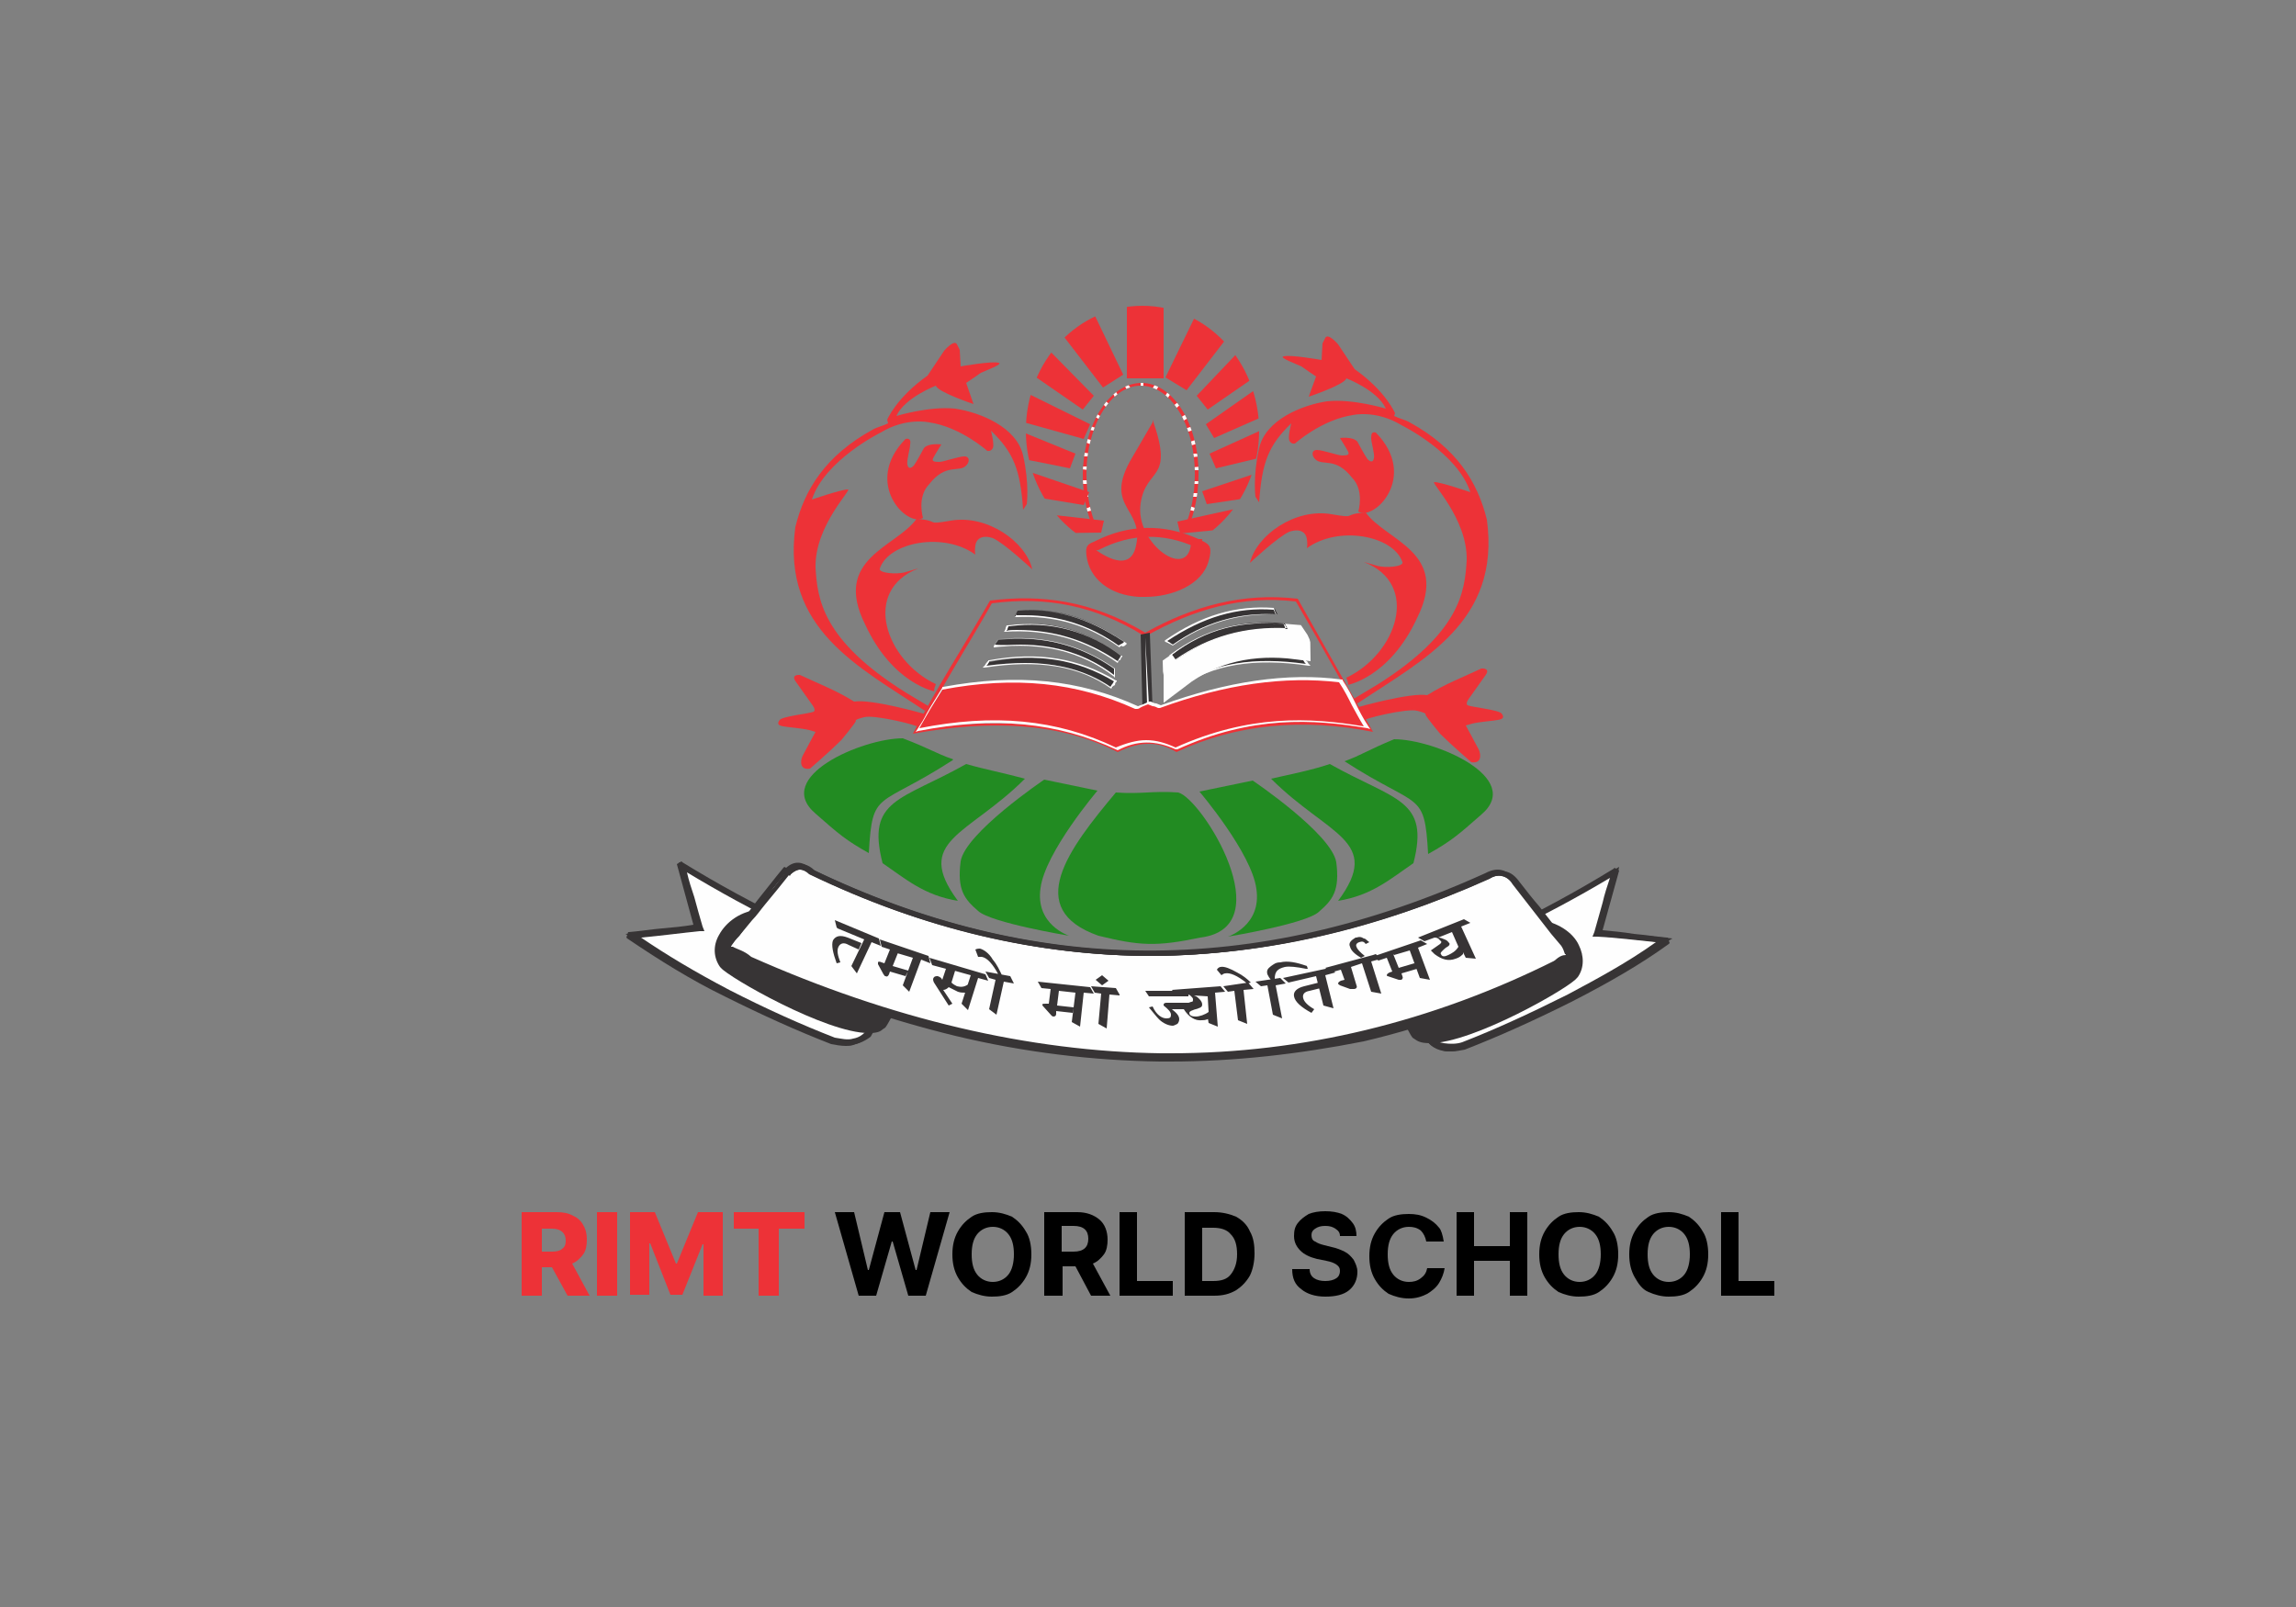 <?xml version="1.0" encoding="utf-8"?>
<!-- Generator: Adobe Illustrator 21.0.0, SVG Export Plug-In . SVG Version: 6.00 Build 0)  -->
<svg version="1.1" id="Layer_1" xmlns="http://www.w3.org/2000/svg" xmlns:xlink="http://www.w3.org/1999/xlink" x="0px" y="0px"
	 viewBox="0 0 250 175" style="enable-background:new 0 0 250 175;" xml:space="preserve">
<rect x="0" y="0" width="250" height="175" fill="#808080" stroke="none"/>
<style type="text/css">
	.st0{fill:#ED3237;}
	.st1{clip-path:url(#SVGID_2_);}
	.st2{fill:#FEFEFE;}
	.st3{fill:none;}
	.st4{clip-path:url(#SVGID_4_);}
	.st5{fill:#373435;}
	.st6{fill:#373435;stroke:#FEFEFE;stroke-width:3;}
	.st7{fill:#228B22;}
</style>
<g>
	<path class="st0" d="M124.7,65c-0.2,0-0.5,0-0.7,0c-3.2-0.2-5.4-2-5.7-4.5c-0.1-0.9,0-1.2,0.8-1.5l0.2-0.1
		c3.6-1.8,7.4-1.9,11.2-0.2h0.4l0,0.2c0.9,0.4,1.1,0.8,0.7,2.2C130.9,63.7,127.6,65,124.7,65z M119.2,60c0,0,0,0.2,0.1,0.4
		c0.3,2.4,2.6,3.4,4.8,3.6c2.7,0.2,6-0.9,6.6-3.2c0.2-0.8,0.2-0.8-0.5-1.2l0,0c-3.5-1.6-7-1.5-10.4,0.2l-0.2,0.1
		C119.3,59.9,119.2,60,119.2,60C119.2,60,119.2,60,119.2,60z"/>
</g>
<path class="st0" d="M125.5,46l-2.5,4.3c-2.7,5,1.6,5.1,0.7,9.1c-0.6,3-3.5,1.2-4.9,0.1c-0.3,1.2,0.5,2.7,1.7,3.6
	c4.6,2.7,11.4,0,10.8-3.5c0-0.1-0.1-0.3-0.2-0.4c-0.3-0.2-1.1-0.7-1.3-0.6c-0.1,0-0.1,0.2-0.1,0.3c-0.1,4.6-6.2,0.3-5.5-4.1
	c0.6-4,3.7-2.3,1.3-9.1L125.5,46z"/>
<path class="st0" d="M124.3,41.7c3.4,0,6.2,4.4,6.2,9.9c0,2.1-0.4,4.2-1.1,5.8H129c0.7-1.6,1.1-3.6,1.1-5.8c0-5.3-2.6-9.6-5.9-9.6
	c-3.2,0-5.9,4.3-5.9,9.6c0,2.2,0.4,4.2,1.1,5.8h-0.4c-0.7-1.6-1.1-3.6-1.1-5.8C118,46.2,120.8,41.7,124.3,41.7z"/>
<g>
	<g>
		<defs>
			<path id="SVGID_1_" d="M124.3,41.7c3.4,0,6.2,4.4,6.2,9.9c0,2.1-0.4,4.2-1.1,5.8H129c0.7-1.6,1.1-3.6,1.1-5.8
				c0-5.3-2.6-9.6-5.9-9.6c-3.2,0-5.9,4.3-5.9,9.6c0,2.2,0.4,4.2,1.1,5.8h-0.4c-0.7-1.6-1.1-3.6-1.1-5.8
				C118,46.2,120.8,41.7,124.3,41.7z"/>
		</defs>
		<clipPath id="SVGID_2_">
			<use xlink:href="#SVGID_1_"  style="overflow:visible;"/>
		</clipPath>
		<g class="st1">
			<g>
				<g>
					<polygon id="_x31_" class="st2" points="124.2,41.5 124.5,41.5 124.5,42.4 124.2,42.4 					"/>
					<g>
						<polygon class="st2" points="125.8,41.8 126.2,42 125.7,42.8 125.3,42.6 						"/>
						<polygon class="st2" points="127.2,42.6 127.5,42.8 127,43.6 126.7,43.4 						"/>
						<polygon class="st2" points="128.4,43.7 128.7,43.9 127.9,44.6 127.6,44.3 						"/>
						<polygon class="st2" points="129.3,45 129.6,45.4 128.7,45.9 128.5,45.5 						"/>
						<polygon class="st2" points="129.9,46.4 130,46.8 129.1,47.1 129,46.7 						"/>
						<polygon class="st2" points="130.2,47.9 130.4,48.3 129.4,48.6 129.3,48.2 						"/>
						<polygon class="st2" points="130.6,49.4 130.6,49.7 129.7,49.8 129.7,49.4 						"/>
						<polygon class="st2" points="130.8,50.8 130.8,51.2 129.8,51.2 129.8,50.9 						"/>
						<polygon class="st2" points="130.9,52.4 130.9,52.7 129.9,52.7 129.9,52.4 						"/>
						<polygon class="st2" points="130.6,53.7 130.6,54.1 129.7,54.1 129.7,53.7 						"/>
						<polygon class="st2" points="130.4,55.4 130.3,55.7 129.3,55.5 129.5,55.1 						"/>
						<polygon class="st2" points="130,56.8 129.8,57.2 129,56.9 129,56.5 						"/>
					</g>
					<g>
						<polygon class="st2" points="122.7,41.7 122.4,41.9 122.9,42.8 123.3,42.5 						"/>
						<polygon class="st2" points="121.4,42.5 121.1,42.7 121.6,43.6 121.9,43.3 						"/>
						<polygon class="st2" points="120.3,43.6 120,43.9 120.7,44.6 121,44.2 						"/>
						<polygon class="st2" points="119.3,45 119.1,45.3 119.9,45.8 120.1,45.5 						"/>
						<polygon class="st2" points="118.7,46.4 118.6,46.8 119.6,47 119.6,46.7 						"/>
						<polygon class="st2" points="118.4,47.8 118.3,48.2 119.2,48.6 119.4,48.1 						"/>
						<polygon class="st2" points="118,49.3 118,49.7 118.9,49.7 118.9,49.4 						"/>
						<polygon class="st2" points="117.9,50.8 117.8,51.1 118.7,51.2 118.8,50.8 						"/>
						<polygon class="st2" points="117.7,52.3 117.7,52.7 118.7,52.7 118.7,52.3 						"/>
						<polygon class="st2" points="118,53.7 118,54.1 119,54.1 119,53.7 						"/>
						<polygon class="st2" points="118.2,55.4 118.4,55.7 119.3,55.5 119.2,55 						"/>
						<polygon class="st2" points="118.7,56.8 118.7,57.2 119.7,56.9 119.6,56.5 						"/>
					</g>
				</g>
			</g>
		</g>
	</g>
</g>
<path class="st3" d="M124.3,41.7c3.4,0,6.2,4.4,6.2,9.9c0,2.1-0.4,4.2-1.1,5.8H129c0.7-1.6,1.1-3.6,1.1-5.8c0-5.3-2.6-9.6-5.9-9.6
	c-3.2,0-5.9,4.3-5.9,9.6c0,2.2,0.4,4.2,1.1,5.8h-0.4c-0.7-1.6-1.1-3.6-1.1-5.8C118,46.2,120.8,41.7,124.3,41.7z"/>
<g>
	<g>
		<defs>
			<path id="SVGID_3_" d="M124.4,33.3c7,0,12.7,6.1,12.7,13.6c0,7.5-5.7,13.6-12.7,13.6c-7,0-12.7-6.1-12.7-13.6
				C111.7,39.3,117.4,33.3,124.4,33.3z M124.4,39.5c4.7,0,8.6,4.6,8.6,10.3s-3.8,10.3-8.6,10.3c-4.7,0-8.6-4.6-8.6-10.3
				S119.6,39.5,124.4,39.5z"/>
		</defs>
		<clipPath id="SVGID_4_">
			<use xlink:href="#SVGID_3_"  style="overflow:visible;"/>
		</clipPath>
		<g class="st4">
			<g id="_198690384">
				<polygon class="st0" points="115.1,35.7 118.7,33.3 122.3,40.8 120.1,42.2 				"/>
				<polygon class="st0" points="122.7,32.3 126.7,32.3 126.7,41.2 122.7,41.2 				"/>
				<polygon class="st0" points="134.2,36 130.5,33.7 126.9,41.1 129.2,42.5 				"/>
				<polygon class="st0" points="111.1,39.9 113.3,37.2 119.1,43.1 117.9,44.6 				"/>
				<polygon class="st0" points="138.3,39.9 136,37.1 130.3,43.1 131.5,44.6 				"/>
				<polygon class="st0" points="110.1,45.6 111.4,42.6 118.7,46.2 118,47.8 				"/>
				<polygon class="st0" points="139.7,44.4 138,41.5 131.3,46.2 132.2,47.7 				"/>
				<polygon class="st0" points="108.5,49.4 109.5,46.3 117.1,49.4 116.5,51 				"/>
				<polygon class="st0" points="140.3,49.1 139.2,46 131.7,49.4 132.4,51 				"/>
				<polygon class="st0" points="110.1,53.7 111,51 118.6,53.6 118,55 				"/>
				<polygon class="st0" points="139.4,53.7 138.4,51 130.9,53.5 131.4,54.9 				"/>
				<polygon class="st0" points="111.8,58.1 112.3,55.8 120.2,56.7 119.9,58 				"/>
				<polygon class="st0" points="136.7,57.3 135.9,55.1 128.2,56.8 128.5,58.1 				"/>
			</g>
		</g>
	</g>
</g>
<path class="st3" d="M124.4,33.3c7,0,12.7,6.1,12.7,13.6c0,7.5-5.7,13.6-12.7,13.6c-7,0-12.7-6.1-12.7-13.6
	C111.7,39.3,117.4,33.3,124.4,33.3z M124.4,39.5c4.7,0,8.6,4.6,8.6,10.3s-3.8,10.3-8.6,10.3c-4.7,0-8.6-4.6-8.6-10.3
	S119.6,39.5,124.4,39.5z"/>
<path class="st0" d="M96.6,45.7c0,0,1-2.4,4.4-4.8l1.8-2.7c0,0,1.1-1.3,1.4-0.7c0.3,0.6,0.3,0.6,0.3,0.6l0.1,1.8
	c0,0,3.4-0.6,4.1-0.4c0.7,0.1-1.5,0.9-1.9,1.1c-0.4,0.3-1.6,1.1-1.6,1.1L106,44c0,0-3.9-1.3-4.1-2c0,0-3.4,1.3-4.3,3.3
	c0,0,3.6-1.1,6.4-0.8c2.7,0.4,6.7,2,7.4,5.1c0.7,3.1,0.4,5.3,0.4,5.3l-0.4,0.6c-0.3-4.3-1-6.2-3.5-8.6c0,0,0.4,1.5,0.2,1.9
	c-0.2,0.4-0.6,0.3-0.6,0.3s-2.9-2.6-6.3-3.1c0,0-2.5-0.6-5.3,1.1c0,0-6.1,3-7.5,7.3c0,0,3.2-1.1,3.9-1.1c0.6-0.1-3.6,3.9-3.5,8.5
	c0.2,3.4,0.7,7.9,9.8,13.6c0.7,0.4,1.8,1.1,2.5,1.5l0,0c-0.2,0.2-0.2,0.4-0.4,0.5c-7.2-4.8-15.6-8.9-14.1-20c1-4.1,3.3-7.8,8.4-10.6
	c0.5-0.3,1.1-0.4,1.7-0.7L96.6,45.7z"/>
<path class="st0" d="M98.6,47.8c-4.7,4.8,0.2,9.7,1.9,8.6c0,0-0.7-2.3,0.7-3.7c1.8-2.3,3.2-1.2,4-2c0.4-0.4,0.4-1-0.2-1
	s-2.3,0.6-2.7,0.6c-0.4,0-0.9,0-0.7-0.4c0.2-0.4,0.9-1.5,0.9-1.5s-1.4-0.2-1.9,0.4c0,0-0.8,1.5-1.1,1.9c-0.3,0.3-0.6,0.4-0.7-0.1
	c-0.1-0.5,0.3-1.7,0.3-2.2C99.2,47.9,99,47.7,98.6,47.8L98.6,47.8L98.6,47.8z"/>
<path class="st0" d="M101.8,75.3c0,0-4.6-0.8-7.6-7.3c-3.6-7.2,3.4-8.4,5.6-11.5c2.7,0.2,0.8,0.7,3.7,0.2c4-0.7,8.2,2.3,8.9,5.3
	c0,0-3.1-2.9-4.3-3.4c-1.2-0.4-1.8,0.1-1.9,0.8c-0.1,0.6,0,1,0,1c-3.4-2.5-9.4-1.4-10.4,1.5c-0.2,0.5,1.8,0.7,2.8,0.4
	s1.4-0.4,1.4-0.4c-6.2,2.4-3.6,10,1.9,12.6c-0.1,0.3-0.2,0.5-0.2,0.8V75.3L101.8,75.3z"/>
<path class="st0" d="M100.5,77.7c0,0-5.6-1.6-7.5-1.3c-1.9-1.2-4-2-5.9-2.9c0,0-1.1-0.1-0.4,0.8l1.7,2.4c0,0,0.5,0.6,0.2,0.8
	c-0.4,0.2-3.4,0.5-3.7,0.9c-0.3,0.4-0.2,0.6,0.4,0.7c0.5,0.1,2,0.2,2.8,0.4l0.7,0.2c0,0-1.1,2-1.4,2.6c-0.3,0.6-0.3,1.6,0.8,1.4
	c0,0,2.2-1.9,3.4-3.1c0,0,1.5-1.8,1.6-2.1c0,0-0.3-0.1,0.9-0.4c1.1-0.3,6,0.9,5.9,1.1c-0.2,0.3,0.3,0.1,0.4,0.1
	c0.2-0.4,0.3-1,0.4-1.4L100.5,77.7L100.5,77.7z"/>
<path class="st0" d="M151.9,45c0,0-1-2.4-4.4-4.8l-1.8-2.7c0,0-1.1-1.3-1.4-0.7c-0.3,0.6-0.3,0.6-0.3,0.6l-0.1,1.8
	c0,0-3.4-0.6-4.1-0.4c-0.7,0.1,1.5,0.9,1.9,1.1c0.4,0.3,1.6,1.1,1.6,1.1l-0.8,2.2c0,0,3.9-1.3,4.1-2c0,0,3.4,1.3,4.3,3.3
	c0,0-3.6-1.1-6.4-0.8c-2.7,0.4-6.7,2-7.4,5.1c-0.7,3.1-0.4,5.3-0.4,5.3l0.4,0.6c0.3-4.3,1-6.2,3.5-8.6c0,0-0.4,1.5-0.2,1.9
	c0.2,0.4,0.6,0.3,0.6,0.3s2.9-2.6,6.3-3.1c0,0,2.5-0.6,5.3,1.1c0,0,6.1,3,7.5,7.3c0,0-3.2-1.1-3.9-1.1c-0.6-0.1,3.6,3.9,3.5,8.5
	c-0.2,3.4-0.7,7.9-9.8,13.6c-0.7,0.4-1.8,1.1-2.5,1.5l0,0c0.2,0.2,0.2,0.4,0.4,0.5c7.2-4.8,15.6-8.9,14.1-20
	c-1-4.1-3.3-7.8-8.4-10.6c-0.5-0.3-1.1-0.4-1.7-0.7L151.9,45z"/>
<path class="st0" d="M149.8,47.1c4.7,4.8-0.2,9.7-1.9,8.6c0,0,0.7-2.3-0.7-3.7c-1.8-2.3-3.2-1.2-4-2c-0.4-0.4-0.4-1,0.2-1
	s2.3,0.6,2.7,0.6c0.4,0,0.9,0,0.7-0.4s-0.9-1.5-0.9-1.5s1.4-0.2,1.9,0.4c0,0,0.8,1.5,1.1,1.9c0.3,0.3,0.6,0.4,0.7-0.1
	c0.1-0.5-0.3-1.7-0.3-2.2C149.3,47.2,149.4,47,149.8,47.1L149.8,47.1L149.8,47.1z"/>
<path class="st0" d="M146.7,74.6c0,0,4.6-0.8,7.6-7.3c3.6-7.2-3.4-8.4-5.6-11.5c-2.7,0.2-0.8,0.7-3.7,0.2c-4-0.7-8.2,2.3-8.9,5.3
	c0,0,3.1-2.9,4.3-3.4c1.2-0.4,1.8,0.1,1.9,0.8c0.1,0.6,0,1,0,1c3.4-2.5,9.4-1.4,10.4,1.5c0.2,0.5-1.8,0.7-2.8,0.4s-1.4-0.4-1.4-0.4
	c6.2,2.4,3.6,10-1.9,12.6c0.1,0.3,0.2,0.5,0.2,0.8V74.6z"/>
<path class="st0" d="M147.9,77c0,0,5.6-1.6,7.5-1.3c1.9-1.2,4-2,5.9-2.9c0,0,1.1-0.1,0.4,0.8l-1.7,2.4c0,0-0.5,0.6-0.2,0.8
	c0.4,0.2,3.4,0.5,3.7,0.9c0.3,0.4,0.2,0.6-0.4,0.7c-0.5,0.1-2,0.2-2.8,0.4l-0.7,0.2c0,0,1.1,2,1.4,2.6c0.3,0.6,0.3,1.6-0.8,1.4
	c0,0-2.2-1.9-3.4-3.1c0,0-1.5-1.8-1.6-2.1c0,0,0.3-0.1-0.9-0.4c-1.1-0.3-6,0.9-5.9,1.1c0.2,0.3-0.3,0.1-0.4,0.1
	c-0.2-0.4-0.3-1-0.4-1.4L147.9,77L147.9,77z"/>
<path class="st0" d="M107.8,65.4c5.6-0.7,11.1,0,16.9,3.5c5.2-2.9,10.6-4.4,16.6-3.7c2.7,4.8,5.5,9.7,8.2,14.5
	c-7.6-1.5-14.8-0.9-21.4,2.2c-1.8-1.1-3.8-1.3-6.4,0c-6.5-3.3-14-3.5-22.3-2C101.8,75.2,105.1,70.1,107.8,65.4L107.8,65.4
	L107.8,65.4z M128.1,81.5c6.6-3,13.7-3.5,20.8-2.3c-2.6-4.5-5.1-9.1-7.8-13.7c-5.9-0.7-11.2,0.9-16.2,3.7l-0.2,0.1l-0.2-0.1
	c-5.2-3.2-10.5-4.3-16.5-3.5c-2.6,4.6-5.5,9.1-7.9,13.8c7.3-1.2,14.9-1.2,21.7,2C123.9,80.4,125.9,80.2,128.1,81.5z"/>
<g>
	<polygon class="st2" points="124.4,69.2 124.6,77 125.2,76.9 125,69.1 	"/>
	<path class="st5" d="M124.4,77.3l-0.2-8.2l1-0.2l0.3,8.3L124.4,77.3z M124.7,69.4l0.2,7.4l0.2,0L124.7,69.4L124.7,69.4z"/>
</g>
<g>
	<path class="st0" d="M102.7,75c8.2-1.5,14.8-0.8,21.2,2.1c0.2-0.1,1-0.4,1.2-0.5c0.4,0.2,0.7,0.3,1.1,0.4
		c6.6-2.4,13.3-3.6,19.7-2.8c1.1,1.9,1.7,3.2,2.8,5.1c-7-1.1-13.3-1.1-20.8,2.3c-2.1-1.1-4.2-1.1-6.4,0c-7-3.3-14-3.6-21.7-2
		C100.9,77.9,101.6,76.7,102.7,75z"/>
	<path class="st2" d="M121.7,81.7L121.7,81.7c-6.6-3.1-13.5-3.7-21.7-2.1l-0.3,0.1l0.2-0.3c0.4-0.6,0.7-1.1,1-1.7
		c0.5-0.9,1.1-1.8,1.7-2.8l0-0.1l0.1,0c8.1-1.5,14.8-0.8,21.2,2.1c0.1,0,0.2-0.1,0.3-0.1c0.3-0.1,0.7-0.3,0.9-0.4l0.1,0l0.1,0
		c0.2,0.1,0.4,0.2,0.6,0.2c0.2,0.1,0.3,0.1,0.5,0.2c7.2-2.6,13.8-3.6,19.7-2.8l0.1,0l0,0.1c0.6,0.9,1,1.7,1.4,2.5
		c0.4,0.8,0.8,1.6,1.4,2.5l0.2,0.3l-0.3-0.1c-5.9-1-12.6-1.4-20.7,2.3l-0.1,0l-0.1,0C125.8,80.6,123.8,80.6,121.7,81.7L121.7,81.7z
		 M124.8,80.6c1.1,0,2.1,0.3,3.2,0.8c8-3.6,14.6-3.3,20.5-2.3c-0.5-0.8-0.9-1.6-1.3-2.3c-0.4-0.8-0.8-1.6-1.4-2.5
		c-5.9-0.7-12.4,0.2-19.5,2.8l-0.1,0l-0.1,0c-0.2-0.1-0.4-0.2-0.6-0.2c-0.2-0.1-0.3-0.1-0.5-0.2c-0.2,0.1-0.6,0.2-0.9,0.4
		c-0.1,0.1-0.3,0.1-0.3,0.1l-0.1,0l-0.1,0c-6.4-2.9-13.1-3.6-21-2.1c-0.6,1-1.2,1.9-1.7,2.8c-0.3,0.5-0.5,0.9-0.8,1.4
		c8.1-1.6,14.9-1,21.4,2.1C122.7,80.9,123.8,80.6,124.8,80.6z"/>
</g>
<g>
	<path class="st5" d="M107.7,72.1c-0.2,0.2-0.3,0.4-0.4,0.5c5.2-0.8,10-0.4,13.8,2.3c0.2-0.3,0.3-0.4,0.4-0.7
		C118,72.1,113.7,70.9,107.7,72.1L107.7,72.1z"/>
	<path class="st2" d="M121,75L121,75c-3.5-2.5-7.9-3.2-13.8-2.3l-0.2,0l0.2-0.2c0.1-0.1,0.1-0.2,0.2-0.3c0.1-0.1,0.1-0.2,0.2-0.2
		v-0.1l0.1,0c5.4-1,9.8-0.2,13.8,2.2l0.1,0l0,0.1c-0.1,0.1-0.2,0.2-0.2,0.4C121.2,74.7,121.1,74.8,121,75L121,75z M111.6,72.2
		c3.7,0,6.8,0.9,9.3,2.6c0.1-0.1,0.1-0.2,0.2-0.3c0.1-0.1,0.1-0.2,0.2-0.3c-4-2.4-8.3-3.1-13.6-2.2v0.1l0,0
		c-0.1,0.1-0.1,0.2-0.2,0.3c0,0-0.1,0.1-0.1,0.1C108.9,72.3,110.3,72.2,111.6,72.2z"/>
</g>
<g>
	<path class="st5" d="M108.7,69.7c-0.2,0.3-0.4,0.5-0.4,0.8c4.8-0.6,9.2,0.3,13,3.2c0-0.3,0.1-0.5,0.1-0.8
		C118,70.5,114,69.1,108.7,69.7z"/>
	<path class="st2" d="M121.4,73.8l-0.1-0.1c-3.6-2.8-8-3.8-13-3.2l-0.1,0l0-0.1c0.1-0.3,0.3-0.5,0.5-0.8l0,0h0
		c4.8-0.5,9,0.6,12.7,3.2l0,0v0c0,0.1,0,0.3,0,0.4c0,0.1,0,0.3,0,0.4L121.4,73.8L121.4,73.8z M111.1,70.2c3.9,0,7.3,1.1,10.2,3.3
		c0-0.1,0-0.2,0-0.3c0-0.1,0-0.2,0-0.4c-3.7-2.6-7.8-3.6-12.6-3.2c-0.1,0.2-0.3,0.4-0.4,0.6C109.3,70.3,110.2,70.2,111.1,70.2z"/>
</g>
<g>
	<path class="st5" d="M109.7,68.1c-0.1,0.2-0.2,0.4-0.3,0.6c4.8-0.3,8.8,1,12.2,3.4c0.2-0.3,0.3-0.4,0.4-0.7
		C118.8,68.9,114.8,67.4,109.7,68.1L109.7,68.1L109.7,68.1z"/>
	<path class="st2" d="M121.7,72.2L121.7,72.2c-3.7-2.6-7.7-3.7-12.3-3.4h-0.1l0.1-0.1c0-0.1,0.1-0.2,0.1-0.3c0-0.1,0.1-0.2,0.1-0.3
		l0,0h0.1c4.5-0.6,8.6,0.5,12.4,3.3l0.1,0l0,0.1c-0.1,0.1-0.2,0.2-0.2,0.4C121.9,71.8,121.8,71.9,121.7,72.2L121.7,72.2z
		 M110.7,68.6c4.1,0,7.6,1.1,11,3.4c0.1-0.1,0.1-0.2,0.2-0.3s0.1-0.2,0.2-0.3c-3.7-2.7-7.7-3.8-12.2-3.2h-0.1c0,0.1-0.1,0.2-0.1,0.3
		c0,0.1-0.1,0.1-0.1,0.2C109.9,68.6,110.3,68.6,110.7,68.6z"/>
</g>
<g>
	<path class="st5" d="M110.8,66.5c-0.1,0.2-0.2,0.4-0.3,0.6c4.6-0.3,8.2,1.1,11.4,3.3c0.3-0.2,0.4-0.3,0.7-0.4
		C119.2,67.6,115.5,66.1,110.8,66.5z"/>
	<path class="st2" d="M121.9,70.5L121.9,70.5c-3.5-2.5-7.2-3.5-11.3-3.3h-0.1l0.1-0.1c0-0.1,0.1-0.2,0.1-0.3c0-0.1,0.1-0.2,0.1-0.3
		l0,0h0c4.2-0.3,7.9,0.8,11.8,3.5l0.1,0.1l-0.1,0.1c-0.1,0.1-0.2,0.2-0.4,0.2C122.2,70.3,122,70.3,121.9,70.5L121.9,70.5z M111.6,67
		c3.7,0,7.1,1.1,10.2,3.3c0.1-0.1,0.2-0.1,0.3-0.2c0.1,0,0.2-0.1,0.3-0.2c-3.9-2.6-7.5-3.7-11.6-3.4c0,0.1-0.1,0.2-0.1,0.3
		c0,0.1-0.1,0.1-0.1,0.2C111,67,111.3,67,111.6,67z"/>
</g>
<g>
	<path class="st5" d="M141.9,71.9c0.2,0.2,0.3,0.4,0.4,0.5c-5.2-0.8-10-0.4-13.8,2.3c-0.2-0.3-0.3-0.4-0.4-0.7
		C131.6,71.9,135.9,70.7,141.9,71.9L141.9,71.9z"/>
	<path class="st2" d="M128.6,74.8L128.6,74.8c-0.1-0.2-0.2-0.3-0.3-0.4c-0.1-0.1-0.1-0.2-0.2-0.4l0-0.1l0.1,0
		c4-2.5,8.4-3.2,13.8-2.2l0.1,0v0.1c0.1,0.1,0.1,0.2,0.2,0.2c0.1,0.1,0.1,0.2,0.2,0.3l0.2,0.2l-0.2,0
		C136.5,71.6,132,72.4,128.6,74.8L128.6,74.8z M128.3,74c0.1,0.1,0.1,0.2,0.2,0.3c0.1,0.1,0.1,0.2,0.2,0.3c3.4-2.4,7.8-3.1,13.5-2.3
		c0,0-0.1-0.1-0.1-0.1c-0.1-0.1-0.1-0.2-0.2-0.3l0,0v-0.1C136.5,70.9,132.2,71.6,128.3,74z"/>
</g>
<path class="st6" d="M140.8,69.5c0.2,0.3,0.4,0.5,0.4,0.8c-4.8-0.6-9.2,0.3-13,3.2c0-0.3-0.1-0.5-0.1-0.8
	C131.4,70.3,135.5,69,140.8,69.5z"/>
<g>
	<path class="st5" d="M139.9,67.9c0.1,0.2,0.2,0.4,0.3,0.6c-4.8-0.3-8.8,1-12.2,3.4c-0.2-0.3-0.3-0.4-0.4-0.6
		C130.8,68.8,134.8,67.3,139.9,67.9L139.9,67.9z"/>
	<path class="st2" d="M127.9,72L127.9,72c-0.1-0.1-0.1-0.2-0.2-0.2c-0.1-0.2-0.2-0.3-0.3-0.4l-0.1-0.1l0.1,0
		c3.8-2.8,7.8-3.9,12.3-3.3l0.1-0.1l0,0.1c0,0.1,0.1,0.2,0.1,0.3s0.1,0.2,0.1,0.3l0.1,0.1h-0.1C135.5,68.4,131.5,69.4,127.9,72
		L127.9,72z M127.6,71.3c0.1,0.1,0.2,0.2,0.3,0.4c0,0,0.1,0.1,0.1,0.1c3.6-2.5,7.6-3.6,12.1-3.4c0-0.1-0.1-0.1-0.1-0.2
		c0-0.1-0.1-0.1-0.1-0.2l0,0h0C135.3,67.5,131.3,68.5,127.6,71.3z"/>
</g>
<g>
	<path class="st5" d="M138.8,66.3c0.1,0.2,0.2,0.4,0.3,0.6c-4.6-0.3-8.2,1.1-11.4,3.3c-0.3-0.2-0.4-0.3-0.7-0.4
		C130.4,67.4,134.1,65.9,138.8,66.3z"/>
	<path class="st2" d="M127.7,70.3L127.7,70.3c-0.2-0.1-0.3-0.2-0.4-0.2c-0.1-0.1-0.2-0.1-0.4-0.2l-0.1-0.1l0.1-0.1
		c3.9-2.7,7.7-3.8,11.8-3.5h0l0,0c0,0.1,0.1,0.2,0.1,0.3c0,0.1,0.1,0.2,0.1,0.3l0.1,0.1h-0.1C134.9,66.8,131.2,67.8,127.7,70.3
		L127.7,70.3z M127.1,69.8c0.1,0.1,0.2,0.1,0.3,0.2c0.1,0.1,0.2,0.1,0.3,0.2c3.4-2.4,7.1-3.5,11.2-3.3c0-0.1-0.1-0.1-0.1-0.2
		c0-0.1-0.1-0.2-0.1-0.3C134.7,66.1,131,67.2,127.1,69.8z"/>
</g>
<path class="st7" d="M103.7,82.8c-8.2,5.3-8.7,3.1-9.1,10.1c-2.5-1.4-3.3-2.1-5.8-4.3c-4.7-4,5.1-8.2,9.5-8.2
	c2.9,1.1,3.5,1.6,5.5,2.3L103.7,82.8L103.7,82.8z"/>
<path class="st7" d="M105.2,83.2c-7.1,4-10.9,3.8-9.1,10.8c2.5,1.7,4.5,3.5,8.2,4.1c-4.9-6.6,1.1-7.1,7.3-13.3
	C109.4,84.2,107.3,83.8,105.2,83.2L105.2,83.2L105.2,83.2z"/>
<path class="st7" d="M113.7,84.9c0,0-8.6,5.8-9.1,8.9c-0.4,3.1,0.4,4.1,1.9,5.4c1.4,1.3,9.9,2.7,9.9,2.7s-3.7-1.2-3.1-5.2
	c0.5-3.9,6.2-10.6,6.2-10.6L113.7,84.9z"/>
<path class="st7" d="M121.5,86.3c2.8,0.2,4-0.2,6.8,0c2.6,0.7,11.3,14.7,2.4,15.8c-4.8,1-6.6,0.9-11.1-0.2
	C111.4,99,116.3,92.5,121.5,86.3z"/>
<path class="st7" d="M146.4,82.9c8.2,5.3,8.7,3.1,9.1,10.1c2.5-1.4,3.3-2.1,5.8-4.3c4.7-4-5.1-8.2-9.5-8.2
	C148.9,81.7,148.3,82.2,146.4,82.9L146.4,82.9L146.4,82.9z"/>
<path class="st7" d="M144.8,83.2c7.1,4,10.9,3.8,9.1,10.8c-2.5,1.7-4.5,3.5-8.2,4.1c4.9-6.6-1.1-7.1-7.3-13.3
	C140.6,84.3,142.7,83.9,144.8,83.2L144.8,83.2L144.8,83.2z"/>
<path class="st7" d="M136.4,85c0,0,8.6,5.8,9.1,8.9c0.4,3.1-0.4,4.1-1.9,5.4c-1.4,1.3-9.9,2.7-9.9,2.7s3.7-1.2,3.1-5.2
	c-0.5-3.9-6.2-10.6-6.2-10.6L136.4,85z"/>
<g>
	<path class="st2" d="M175.9,94.9c-0.6,2.3-1.3,4.6-2,6.8c2.5,0.3,5,0.5,7.5,0.8c-6.6,4.6-14.1,8.2-22.1,11.5
		c-1.7,0.4-2.9,0.2-3.7-0.8c-1.3-2.3-2.3-4.5-3.2-6.8C160.2,103.3,168.1,99.7,175.9,94.9z"/>
	<path class="st5" d="M157.8,114.5c-1,0-1.9-0.4-2.4-1.1l0,0c-1.2-2-2.2-4.2-3.2-6.9l-0.1-0.2l0.2-0.1c9.1-3.6,16.6-7.3,23.5-11.5
		l0.5-0.3l-0.1,0.5c-0.4,1.3-0.7,2.7-1.1,3.9c-0.3,0.9-0.5,1.8-0.8,2.6l7.8,0.8l-0.5,0.3c-5.8,4.1-12.6,7.6-22.1,11.6l0,0
		C158.8,114.4,158.3,114.5,157.8,114.5z M155.7,113.1c0.7,0.9,1.9,1.1,3.5,0.7c9.2-3.8,15.9-7.3,21.6-11.2l-7.1-0.8l0.1-0.3
		c0.3-1,0.6-1.9,0.8-2.9c0.3-1.1,0.7-2.3,1-3.4c-6.8,4.1-14,7.7-22.9,11.2C153.7,109.1,154.6,111.2,155.7,113.1z"/>
</g>
<path class="st5" d="M175.8,94.7l0.3,0.2c-0.6,2.2-1.2,4.4-1.9,6.7c2.4,0.3,4.9,0.5,7.3,0.8l0.1,0.3c-3.3,2.3-6.8,4.4-10.6,6.3
	c-3.7,1.9-7.5,3.6-11.5,5.2l0,0c-0.9,0.2-1.7,0.3-2.3,0.1s-1.1-0.4-1.6-1l0,0c-0.6-1.1-1.2-2.3-1.8-3.4c-0.5-1.1-1-2.3-1.5-3.4
	l-0.1-0.2l0.2-0.1c3.9-1.6,7.8-3.3,11.7-5.1C168,99.2,171.9,97.1,175.8,94.7z M175.6,95.2c-3.8,2.3-7.6,4.4-11.5,6.2
	c-3.9,1.9-7.7,3.5-11.6,5.1c0.4,1.1,0.9,2.1,1.4,3.2c0.5,1.1,1.1,2.2,1.8,3.4c0.4,0.4,0.8,0.7,1.4,0.8c0.6,0.1,1.3,0.1,2.1-0.1
	c4-1.6,7.8-3.4,11.5-5.2c3.5-1.9,7-3.8,10.1-6c-2.3-0.3-4.7-0.5-7-0.7h-0.2l0.1-0.2c0.6-2.1,1.2-4.4,1.9-6.5L175.6,95.2z"/>
<path class="st5" d="M158,114.5c-0.3,0-0.6,0-0.9-0.1c-0.7-0.2-1.3-0.5-1.7-1l0,0c-0.6-1.1-1.2-2.3-1.8-3.4c-0.2-0.5-0.4-1-0.6-1.4
	c-0.3-0.7-0.6-1.3-0.9-1.9l-0.2-0.4l0.4-0.2c4.4-1.8,8.2-3.5,11.7-5.1c3.9-1.9,7.8-4,11.7-6.4l0.1-0.1l0.5,0.3l-1.8,6.5
	c1.1,0.1,2.2,0.2,3.4,0.4c1.2,0.1,2.4,0.3,3.6,0.4l0.1,0l0.2,0.6l-0.1,0.1c-2.9,2.1-6.3,4.1-10.6,6.3c-4.2,2.1-8,3.8-11.6,5.2l0,0
	C159,114.4,158.5,114.5,158,114.5z M155.9,112.9c0.3,0.4,0.7,0.6,1.3,0.7c0.7,0.1,1.4,0.1,2-0.1c3.6-1.4,7.3-3.1,11.5-5.2
	c2.8-1.5,6.4-3.4,9.6-5.7c-2-0.2-4.3-0.5-6.4-0.6h-0.5l0.2-0.5c0.3-1.1,0.6-2.1,0.9-3.2c0.2-0.9,0.5-1.8,0.8-2.7
	c-3.5,2.1-7.1,4-11.1,6c-4.1,2-7.9,3.6-11.4,5c0.4,1,0.8,2,1.3,3C154.6,110.6,155.2,111.7,155.9,112.9z M175.7,95l0.1,0.1l0-0.1l0,0
	C175.7,95,175.7,95,175.7,95z"/>
<g>
	<path class="st2" d="M166.4,101.6c3.6-0.1,5.2,2.7,4.3,4c-0.9,1.1-13.8,7.8-15.7,6.4c-1.3-2.3-1.7-3.3-2.6-5.6
		c4.4-1.8,10.2-9.8,13.2-5.9L166.4,101.6z"/>
	<path class="st5" d="M155.7,113.6c-0.7,0-1.2-0.1-1.6-0.4l-0.3-0.2l-0.2-0.3c-1.3-2.3-1.8-3.4-2.6-5.6l-0.6-1.6l1.4-0.5
		c1.3-0.5,3-1.8,4.5-3.1c2.7-2.2,5.2-4.2,7.7-3.9c1.1,0.1,2,0.7,2.7,1.6l0.4,0.5c2.5,0.2,4.2,1.5,4.8,2.8c0.6,1.2,0.6,2.5-0.1,3.5
		l-0.1,0.1C171,107.5,160.4,113.6,155.7,113.6z M154.3,107.1c0.5,1.3,0.9,2.2,1.7,3.6c2.5-0.1,11.8-4.7,13.5-6
		c0-0.1-0.1-0.3-0.2-0.5c-0.2-0.3-1-1.1-2.8-1l-0.8,0l-1.3-1.7c-0.3-0.4-0.5-0.4-0.7-0.5c-1.2-0.2-3.6,1.7-5.5,3.2
		C156.9,105.3,155.6,106.4,154.3,107.1z"/>
</g>
<g>
	<path class="st2" d="M74.1,94.2c0.6,2.3,1.3,4.6,2,6.8c-2.5,0.3-5,0.5-7.5,0.8c6.6,4.6,14.1,8.2,22.1,11.5c1.7,0.4,2.9,0.2,3.7-0.8
		c1.3-2.3,2.3-4.5,3.2-6.8C89.8,102.7,81.9,99,74.1,94.2z"/>
	<path class="st5" d="M92.2,113.8c-0.5,0-1-0.1-1.5-0.2l0,0c-9.5-3.9-16.3-7.5-22.1-11.6l-0.5-0.3l7.8-0.8c-0.2-0.9-0.5-1.8-0.8-2.6
		c-0.4-1.3-0.8-2.6-1.1-3.9l-0.1-0.5l0.5,0.3c6.8,4.2,14.3,7.9,23.5,11.5l0.2,0.1l-0.1,0.2c-1,2.7-2,4.8-3.2,6.9l0,0
		C94,113.5,93.2,113.8,92.2,113.8z M90.8,113.2c1.6,0.4,2.7,0.2,3.5-0.7c1.1-2,2.1-4,3.1-6.6c-8.9-3.6-16.2-7.1-22.9-11.2
		c0.3,1.1,0.6,2.3,1,3.4c0.3,1,0.6,1.9,0.8,2.9l0.1,0.3l-7.1,0.8C74.9,105.9,81.6,109.4,90.8,113.2z"/>
</g>
<g>
	<path class="st5" d="M74.4,94.6c0.6,2.1,1.2,4.4,1.9,6.5l0.1,0.2h-0.2c-2.3,0.3-4.7,0.5-7,0.7c3.2,2.2,6.6,4.2,10.1,6
		c3.7,1.9,7.5,3.6,11.5,5.2c0.8,0.2,1.5,0.3,2.1,0.1c0.6-0.1,1.1-0.4,1.4-0.8c0.6-1.1,1.2-2.2,1.8-3.4c0.5-1.1,1-2.1,1.4-3.2
		c-3.9-1.6-7.7-3.2-11.6-5.1c-3.8-1.9-7.6-3.9-11.5-6.2L74.4,94.6z M73.9,94.2l0.3-0.2c3.9,2.4,7.8,4.5,11.7,6.4
		c3.9,1.9,7.8,3.5,11.7,5.1l0.2,0.1l-0.1,0.2c-0.4,1.1-1,2.3-1.5,3.4c-0.5,1.1-1.1,2.3-1.8,3.4l0,0c-0.4,0.5-1,0.8-1.6,1
		c-0.6,0.2-1.4,0.1-2.3-0.1l0,0c-4-1.6-7.8-3.4-11.5-5.2c-3.7-1.9-7.3-4-10.6-6.3l0.1-0.3c2.4-0.3,4.9-0.5,7.3-0.8
		C75.2,98.7,74.6,96.5,73.9,94.2z"/>
	<path class="st5" d="M92.1,113.9c-0.5,0-1.1-0.1-1.6-0.2l0,0c-3.6-1.4-7.4-3.1-11.6-5.2c-3.7-1.8-7.2-4-10.6-6.3l-0.1-0.1l0.2-0.6
		l0.1,0c1.2-0.1,2.4-0.3,3.6-0.4c1.1-0.1,2.3-0.2,3.4-0.4l-1.8-6.6l0.5-0.3l0.1,0.1c3.9,2.4,7.8,4.5,11.7,6.4
		c3.5,1.7,7.3,3.4,11.7,5.1h0l0.4,0.2l-0.2,0.4c-0.4,1-0.9,2.2-1.5,3.4c-0.5,1-1.1,2.2-1.8,3.4l0,0c-0.4,0.5-1,0.8-1.7,1
		C92.6,113.9,92.4,113.9,92.1,113.9z M90.9,113c0.7,0.1,1.4,0.3,2,0.1h0c0.6-0.1,1-0.4,1.3-0.7c0.2-0.3,0.3-0.6,0.5-0.9
		c0.5-0.8,0.9-1.6,1.3-2.5c0.5-1,0.9-2,1.3-3c-3.4-1.4-7.4-3.1-11.4-5c-4-1.9-7.6-3.9-11.1-6c0.2,0.9,0.5,1.8,0.8,2.7
		c0.3,1.1,0.6,2.2,0.9,3.2l0.2,0.5h-0.5c-2,0.2-4.2,0.5-6.4,0.7c2.8,1.9,5.8,3.7,9.6,5.7C83.5,109.9,87.3,111.6,90.9,113z
		 M74.2,94.3l0.1,0.3l0.2-0.1C74.4,94.4,74.3,94.4,74.2,94.3L74.2,94.3z"/>
</g>
<g>
	<path class="st2" d="M83.9,100.5c-3.6-0.1-5.2,2.7-4.3,4c0.9,1.1,13.8,7.8,15.7,6.4c1.3-2.3,1.7-3.3,2.6-5.6
		c-4.4-1.8-10.2-9.8-13.2-5.9L83.9,100.5z"/>
	<path class="st5" d="M94.6,112.5c-4.7,0-15.3-6.1-16.1-7.1l-0.1-0.1c-0.7-1-0.8-2.3-0.1-3.5c0.7-1.3,2.3-2.7,4.8-2.8l0.4-0.5
		c0.7-1,1.7-1.5,2.7-1.6c2.5-0.3,5,1.7,7.7,3.9c1.6,1.3,3.2,2.6,4.5,3.1l1.4,0.5l-0.6,1.6c-0.8,2.1-1.2,3.2-2.6,5.6l-0.2,0.3
		l-0.3,0.2C95.8,112.4,95.3,112.5,94.6,112.5z M80.9,103.6c1.5,1.2,11,5.9,13.5,6c0.8-1.4,1.2-2.3,1.7-3.6c-1.3-0.8-2.7-1.8-4-2.9
		c-1.9-1.5-4.2-3.4-5.5-3.2c-0.2,0-0.4,0.1-0.7,0.5l-1.3,1.6l-0.8,0c-1.8-0.1-2.6,0.8-2.8,1C80.9,103.3,80.9,103.5,80.9,103.6z"/>
</g>
<path class="st2" d="M85.7,94.9c0.9-0.8,1.7-0.8,2.6,0c25.1,12.2,49.6,11.4,73.6,0.5c1.2-0.7,2.2-0.4,3,0.7c1.8,2.2,3.5,4.4,5.2,6.7
	c0.3,0.4,0.6,1.3,0.4,1.6c-0.2,0.3-0.7-0.2-1.3,0.6c-28.1,14.1-57.6,13-88-0.5c-1.1-1.1-2.3-0.8-2.3-1c-0.1-0.4,0.4-1,1.1-1.8
	c1.9-2.3,3.6-4.6,5.5-6.9L85.7,94.9z"/>
<path class="st5" d="M127.4,115.3c-0.4,0-0.8,0-1.3,0c-14.4-0.2-29.5-3.8-45-10.7l0,0l0,0c-0.7-0.7-1.5-0.8-1.9-0.8
	c-0.2,0-0.5-0.1-0.5-0.3c-0.1-0.4,0.2-0.9,1.1-2c0.9-1.1,1.8-2.3,2.7-3.5c0.9-1.1,1.8-2.3,2.8-3.5l0.1-0.1l0.2,0.1
	c0.9-0.8,1.8-0.7,2.7,0.1c24.2,11.7,48.2,11.9,73.4,0.5c1.3-0.7,2.4-0.5,3.3,0.8c0.9,1.1,1.8,2.2,2.6,3.3c0.8,1.1,1.7,2.2,2.6,3.3
	l0,0c0.2,0.3,0.7,1.4,0.4,1.8c-0.1,0.2-0.3,0.2-0.5,0.2c-0.2,0-0.5,0-0.8,0.4l0,0l0,0C156,111.9,141.9,115.3,127.4,115.3z
	 M81.4,104.3c31.2,13.9,60.7,14.1,87.7,0.5c0.5-0.5,0.9-0.6,1.2-0.6c0.1,0,0.1,0,0.2,0c0.1-0.1-0.1-0.8-0.4-1.3
	c-0.9-1.1-1.8-2.2-2.6-3.3c-0.8-1.1-1.7-2.2-2.6-3.3l0,0c-0.7-1.1-1.6-1.3-2.7-0.6l0,0c-12.3,5.5-24.6,8.3-36.5,8.4
	c-0.1,0-0.1,0-0.2,0c-12.4,0-24.9-3-37.1-8.9l0,0l0,0c-0.8-0.7-1.5-0.7-2.3,0l-0.1,0.1L85.6,95c-0.9,1.1-1.8,2.2-2.6,3.3
	c-0.9,1.1-1.8,2.3-2.8,3.5c-0.6,0.7-1,1.2-1,1.5c0,0,0.1,0,0.1,0C79.7,103.4,80.6,103.5,81.4,104.3z"/>
<g>
	<path class="st5" d="M85.7,94.8L85.7,94.8c0.4-0.4,0.9-0.6,1.4-0.6c0.4,0,0.9,0.2,1.4,0.6c12.5,6,24.8,8.9,37.1,8.9
		c12.2,0,24.4-2.9,36.4-8.3c0.6-0.4,1.2-0.4,1.8-0.4c0.5,0.1,1.1,0.5,1.5,1.1l0,0c1.4,1.8,2.7,3.5,4.2,5.3c0.4,0.4,0.7,0.9,1.1,1.3
		l0,0c0.2,0.3,0.4,0.7,0.4,1.1c0.1,0.3,0.1,0.6,0,0.7c-0.1,0.2-0.3,0.2-0.4,0.2c-0.3,0-0.5,0-0.9,0.4l-0.1,0.1
		c-14.1,7-28.5,10.3-43.2,10.1s-29.6-3.8-44.9-10.6l0,0c-0.7-0.7-1.5-0.8-1.9-0.8l0,0c-0.3,0-0.4-0.1-0.4-0.3c0-0.3,0.1-0.5,0.3-0.9
		c0.2-0.3,0.4-0.6,0.9-1.1c0.9-1.1,1.9-2.3,2.7-3.5c0.9-1.1,1.9-2.3,2.7-3.5L85.7,94.8L85.7,94.8z M85.9,94.9
		c-0.9,1.1-1.9,2.3-2.7,3.5c-0.9,1.1-1.9,2.3-2.7,3.5l0,0c-0.4,0.4-0.6,0.7-0.8,1c-0.2,0.3-0.3,0.4-0.2,0.6c0,0.1,0.1-0.1,0.2,0l0,0
		l0,0l0,0c0.4,0.1,1.2,0.2,2,0.9c15.2,6.7,30.1,10.4,44.7,10.6s29-3.1,43-10.1c0.4-0.5,0.8-0.5,1.1-0.5c0.1,0,0.2,0,0.2,0
		c0.1-0.1,0-0.3-0.1-0.4c-0.1-0.4-0.3-0.7-0.4-1c-0.4-0.4-0.7-0.9-1.1-1.3c-1.4-1.8-2.7-3.5-4.2-5.3l0,0c-0.4-0.5-0.8-0.9-1.3-1
		c-0.4-0.1-1,0-1.5,0.3l0,0c-12.1,5.5-24.2,8.3-36.6,8.4c-12.3,0-24.8-2.8-37.3-8.9l0,0c-0.4-0.4-0.8-0.5-1.1-0.5
		C86.8,94.5,86.4,94.7,85.9,94.9L85.9,94.9z"/>
	<path class="st5" d="M127.4,115.6c-0.4,0-0.7,0-1.1,0c-7.3-0.1-14.8-1-22.3-2.8c-7.4-1.8-15-4.4-22.7-7.8l0,0l0,0
		c-0.7-0.7-1.4-0.7-1.7-0.7c-0.5,0-0.7-0.2-0.7-0.5c0-0.3,0.1-0.6,0.3-1l0,0c0.2-0.4,0.5-0.7,0.9-1.1c0.4-0.6,0.9-1.2,1.4-1.7
		c0.5-0.6,0.9-1.1,1.4-1.7c0.4-0.6,0.9-1.2,1.4-1.7c0.4-0.5,0.7-0.9,1.1-1.4h-0.2l0.4-0.4c0.5-0.5,1-0.7,1.6-0.7
		c0.5,0,1,0.2,1.5,0.7c12.2,5.9,24.6,8.8,37,8.8c11.9,0,24.1-2.8,36.3-8.3c0.8-0.4,1.5-0.5,1.9-0.4c0.6,0.1,1.1,0.5,1.6,1.2
		c0.7,0.9,1.4,1.8,2.1,2.6c0.7,0.9,1.4,1.8,2.1,2.7l1.1,1.4c0.2,0.3,0.4,0.8,0.5,1.1c0.1,0.3,0.1,0.7,0,0.9
		c-0.1,0.3-0.4,0.3-0.6,0.3c-0.2,0-0.4,0-0.7,0.4l0,0l-0.1,0.1l0,0c-7,3.5-14.2,6.1-21.4,7.8C141.4,114.8,134.4,115.6,127.4,115.6z
		 M84.6,105.9c14.4,6.1,28.1,9.1,41.7,9.3c1.2,0,2.5,0,3.7,0c-1.2,0-2.4,0-3.6,0C113,115,99,111.9,84.6,105.9z M81.8,104.2
		c15.3,6.8,30.3,10.3,44.6,10.5c0.4,0,0.7,0,1.1,0c14.3,0,28.4-3.4,41.8-10.1c0.5-0.5,0.9-0.6,1.2-0.6c0,0,0-0.1-0.1-0.1l0,0
		c-0.1-0.3-0.2-0.6-0.4-0.9l-1.1-1.3c-0.7-0.9-1.4-1.8-2.1-2.7c-0.7-0.9-1.4-1.8-2.1-2.7l0,0c-0.3-0.5-0.7-0.8-1.2-0.9
		c-0.4-0.1-0.9,0-1.4,0.2c-12.1,5.5-24.4,8.4-36.6,8.5c-12.6,0-25.1-3-37.4-8.9l0,0l0,0c-0.3-0.3-0.7-0.5-1-0.5
		c-0.2,0-0.6,0.1-1,0.5L86,95.4l-0.1-0.1c-0.4,0.5-0.8,1-1.2,1.5c-0.5,0.6-0.9,1.1-1.4,1.7s-0.9,1.2-1.4,1.7
		c-0.5,0.6-0.9,1.1-1.4,1.7l0,0c-0.4,0.4-0.6,0.7-0.8,0.9c-0.1,0.1-0.1,0.2-0.1,0.3c0,0,0,0,0.1,0c0,0,0.1,0,0.1,0
		C80.3,103.4,81,103.5,81.8,104.2z M170.6,104.5c-0.1,0-0.1,0-0.2,0C170.5,104.5,170.5,104.5,170.6,104.5L170.6,104.5z M79.6,103.7
		C79.6,103.7,79.6,103.7,79.6,103.7C79.6,103.7,79.6,103.7,79.6,103.7L79.6,103.7C79.6,103.7,79.6,103.7,79.6,103.7z"/>
</g>
<path class="st5" d="M93.5,103.4l-1.1-0.5c-0.5-0.3-0.9-0.2-1.1,0.2s-0.1,0.9,0.2,1.7l-0.4,0.1c-0.4-1.1-0.6-2-0.4-2.5
	c0.3-0.5,0.8-0.6,1.6-0.3l1.5,0.6L93.5,103.4L93.5,103.4L93.5,103.4z M91.1,101l-0.2-0.8l4.8,2l0.2,0.8l-1-0.4l-1.6,3.4l-0.6-0.8
	l1.4-2.9l-2.9-1.2L91.1,101z M97.8,103.7l-0.6,1.5l1.7,0.5l-0.3,0.6l-1.7-0.5l-0.1,0.3c-0.1,0.2-0.2,0.3-0.4,0.2
	c-0.1,0-0.1-0.1-0.2-0.2l-0.6-1.1c0-0.1,0-0.1,0-0.2c0-0.1,0.2-0.1,0.4,0l0.3,0.1l0.6-1.5l-0.9-0.3l-0.2-0.8l5.3,1.8l0.2,0.8l-1-0.4
	l-1.3,3.5l-0.7-0.7l1.1-3l-1.7-0.5V103.7L97.8,103.7z M104,105.7l-0.4,1.3c0.2,0.2,0.4,0.3,0.6,0.4c0.4,0.1,0.8,0.1,1.2-0.2
	l-0.3,0.9c-0.3,0-0.5,0-0.8-0.1c-0.4-0.2-0.8-0.4-1-0.5c-0.2,0.2-0.4,0.3-0.6,0.3l1,1.5l-0.4,0.2l-1.6-2.5c-0.1-0.2-0.1-0.3-0.1-0.4
	c0.1-0.3,0.3-0.3,0.5-0.3c0.3,0.1,0.4,0.2,0.5,0.4l0.4-1.2l-1.5-0.4l-0.3-0.8l6.1,1.8l0.3,0.7l-1.1-0.3l-1.1,3.5l-0.7-0.7l1-3.1
	l-1.8-0.5L104,105.7L104,105.7z M110.4,107.1l-1.1-0.2l-0.8,3.6l-0.8-0.6l0.7-3.2l-0.7-0.2l-0.4-0.7l2.7,0.5L110.4,107.1
	L110.4,107.1L110.4,107.1z M109.1,106.2l-0.4-0.1c-0.6-1.1-1.2-1.8-1.8-1.9c-0.1,0-0.3,0-0.4,0l-0.3-0.8c0.2-0.1,0.4-0.1,0.5-0.1
	c0.4,0.1,1,0.5,1.4,1.2C108.6,105.1,108.8,105.6,109.1,106.2L109.1,106.2L109.1,106.2z M115.3,107.9l-0.2,1.6l1.8,0.2l-0.1,0.6
	l-1.8-0.2v0.3c0,0.2-0.1,0.3-0.3,0.3c-0.1,0-0.2-0.1-0.2-0.1l-0.9-1c-0.1-0.1-0.1-0.1-0.1-0.2c0-0.1,0.1-0.1,0.4-0.1h0.3l0.2-1.6
	l-1-0.1l-0.4-0.7l5.7,0.6l0.4,0.7l-1.1-0.1l-0.4,3.7l-0.9-0.5l0.4-3.2l-1.8-0.2L115.3,107.9z M121.9,108.4l-1.1-0.1l-0.3,3.7
	l-0.9-0.5l0.3-3.3l-0.7-0.1l-0.4-0.7l2.7,0.2l0.4,0.7L121.9,108.4z M120.7,106.8l-0.7,0.5l-0.7-0.6l0.7-0.5L120.7,106.8L120.7,106.8
	z M129.4,108.5h-4.3l-0.4-0.6h4.7V108.5z M129.4,109.9h-1.8c0.5,0.4,0.8,0.7,0.8,1.1c0,0.2-0.1,0.4-0.2,0.5
	c-0.2,0.1-0.4,0.2-0.5,0.2c-0.5,0-1.1-0.3-1.5-0.7c-0.3-0.3-0.6-0.7-1.1-1.3l0.4-0.1c0.4,0.9,1,1.3,1.5,1.3c0.4,0,0.5-0.1,0.5-0.4
	s-0.3-0.6-0.8-1v-0.1c0-0.1,0.1-0.2,0.3-0.2h2.4L129.4,109.9L129.4,109.9z M131.9,110.8c-0.4,0.2-0.6,0.3-1,0.3
	c-0.8,0.1-1.5-0.4-2-1.2l-0.3-0.4l1.1-0.4c0.2,0,0.2-0.1,0.2-0.3c0-0.1-0.1-0.2-0.2-0.3c-0.1-0.1-0.2-0.2-0.4-0.2l-1.2,0.1l-0.5-0.6
	l5.3-0.4l0.5,0.6l-1.1,0.1l0.3,3.7l-1-0.4l-0.1-0.6L131.9,110.8L131.9,110.8z M130,108.4c0.3,0.1,0.4,0.2,0.6,0.4s0.3,0.4,0.3,0.6
	c0,0.2-0.1,0.3-0.4,0.4c-0.2,0.1-0.4,0.1-0.6,0.2c-0.3,0.1-0.4,0.2-0.4,0.3c0,0.3,0.3,0.4,0.7,0.4c0.4,0,1-0.2,1.4-0.5l-0.1-1.7
	L130,108.4L130,108.4L130,108.4z M136.5,107.7l-1.1,0.1l0.4,3.7l-1-0.4l-0.4-3.2l-0.7,0.1l-0.5-0.6l2.7-0.4L136.5,107.7z M136.2,107
	l-0.4,0.1c-1.1-0.9-1.9-1.2-2.4-1.1c-0.1,0-0.3,0.1-0.4,0.2l-0.5-0.6c0.1-0.2,0.3-0.3,0.4-0.3c0.4-0.1,1.1,0.2,1.8,0.6
	C135.3,106.2,135.8,106.6,136.2,107L136.2,107L136.2,107z M140,107.1l-1.1,0.2l0.7,3.6l-1-0.4l-0.6-3.2l-0.7,0.1l-0.6-0.5l2.7-0.4
	L140,107.1L140,107.1L140,107.1z M142.2,105.5c-1-0.2-1.8-0.3-2.3-0.2c-0.8,0.2-1.1,0.5-1.1,1.3l-0.4,0.1c-0.2-0.2-0.3-0.4-0.4-0.6
	c-0.1-0.4,0-0.6,0.4-0.9c0.3-0.2,0.5-0.4,1-0.4c0.8-0.2,1.8,0,2.9,0.4l0.1,0.3L142.2,105.5z M143.8,107.6l-1.2,0.3
	c-0.6,0.1-0.8,0.4-0.7,0.8c0.1,0.4,0.5,0.8,1.2,1.2l-0.3,0.4c-1.1-0.6-1.8-1.2-1.9-1.8c-0.1-0.5,0.3-0.9,1.1-1.1l1.6-0.4
	L143.8,107.6L143.8,107.6z M140.3,107l-0.6-0.5l5.1-1.1l0.6,0.5l-1.1,0.3l0.9,3.6l-1.1-0.3l-0.8-3.2L140.3,107L140.3,107z
	 M149.8,103.9l0.6,0.5l-1.1,0.3l1.1,3.5l-1.1-0.2l-1-3.1l-1.2,0.4l0.6,2c0.1,0.2,0,0.4-0.3,0.4c-0.1,0-0.3,0-0.4,0l-1.1-0.4
	c-0.1-0.1-0.2-0.1-0.2-0.2s0.1-0.2,0.3-0.3l0.4-0.1l-0.4-1.1l-1.1,0.3l-0.6-0.5l5.2-1.4L149.8,103.9L149.8,103.9z M149.1,102.6
	l-0.4,0.2c-0.2-0.3-0.4-0.3-0.7-0.2c-0.3,0.1-0.4,0.3-0.3,0.5c0.1,0.3,0.4,0.6,0.9,1l-0.4,0.2c-0.7-0.4-1.1-0.8-1.2-1.2
	c-0.2-0.4,0.1-0.7,0.6-1h0.1c0.3-0.1,0.5-0.1,0.8,0.1C148.7,102.2,148.8,102.4,149.1,102.6L149.1,102.6z M151.7,103.9l0.6,1.5
	l1.7-0.5l0.3,0.6l-1.7,0.5l0.1,0.3c0.1,0.2,0,0.3-0.1,0.4c-0.1,0-0.2,0-0.3,0l-1.2-0.4c-0.1,0-0.1-0.1-0.1-0.1
	c0-0.1,0.1-0.2,0.3-0.3l0.3-0.1l-0.6-1.5l-0.9,0.3l-0.7-0.4l5.3-1.8l0.7,0.4l-1,0.4l1.3,3.5l-1.1-0.2l-1.1-3l-1.7,0.5L151.7,103.9
	L151.7,103.9z M159.3,103.9c-0.3,0.3-0.5,0.4-0.8,0.5c-0.8,0.3-1.5,0.1-2.3-0.5l-0.4-0.4l1-0.7c0.1-0.1,0.2-0.2,0.1-0.3
	c-0.1-0.1-0.2-0.2-0.3-0.3c-0.2-0.1-0.3-0.1-0.4-0.1l-1.1,0.4l-0.7-0.4l5-2l0.7,0.4l-1,0.4l1.6,3.5l-1.1-0.1l-0.3-0.6L159.3,103.9z
	 M156.6,102.1c0.3,0,0.4,0.1,0.7,0.2c0.3,0.1,0.4,0.3,0.5,0.4s0,0.3-0.2,0.4c-0.2,0.1-0.4,0.3-0.5,0.4c-0.2,0.2-0.3,0.3-0.2,0.4
	c0.1,0.3,0.4,0.3,0.8,0.1c0.4-0.2,0.8-0.4,1.1-0.9l-0.7-1.6L156.6,102.1L156.6,102.1L156.6,102.1z"/>
<g>
	<path class="st0" d="M56.8,141.1V132h3.8c0.7,0,1.3,0.1,1.8,0.4c0.5,0.2,0.9,0.6,1.1,1c0.3,0.5,0.4,1,0.4,1.6
		c0,0.6-0.1,1.2-0.4,1.6c-0.3,0.4-0.7,0.8-1.2,1l1.9,3.5h-2.4l-1.7-3.1H59v3.1H56.8z M59,136.3h1.1c0.5,0,0.9-0.1,1.1-0.3
		c0.3-0.2,0.4-0.5,0.4-0.9c0-0.8-0.5-1.3-1.5-1.3H59V136.3z"/>
	<path class="st0" d="M67.2,132v9.1h-2.2V132H67.2z"/>
	<path class="st0" d="M68.6,132h2.7l2.3,5.6h0.1l2.3-5.6h2.7v9.1h-2.1v-5.6h-0.1l-2.2,5.5H73l-2.2-5.6h-0.1v5.6h-2.1V132z"/>
	<path class="st0" d="M79.9,133.8V132h7.7v1.8h-2.8v7.3h-2.2v-7.3H79.9z"/>
	<path d="M93.5,141.1l-2.6-9.1H93l1.5,6.3h0.1l1.7-6.3H98l1.7,6.3h0.1l1.5-6.3h2.1l-2.6,9.1h-1.9l-1.7-5.9h-0.1l-1.7,5.9H93.5z"/>
	<path d="M112.3,136.6c0,1-0.2,1.8-0.6,2.5s-0.9,1.2-1.5,1.6c-0.6,0.4-1.4,0.5-2.2,0.5c-0.8,0-1.5-0.2-2.2-0.5
		c-0.6-0.4-1.1-0.9-1.5-1.6c-0.4-0.7-0.6-1.5-0.6-2.5c0-1,0.2-1.8,0.6-2.5c0.4-0.7,0.9-1.2,1.5-1.6c0.6-0.4,1.4-0.5,2.2-0.5
		c0.8,0,1.5,0.2,2.2,0.5c0.6,0.4,1.1,0.9,1.5,1.6C112.1,134.7,112.3,135.6,112.3,136.6z M110.4,136.6c0-1-0.2-1.7-0.6-2.2
		c-0.4-0.5-1-0.8-1.7-0.8c-0.7,0-1.3,0.3-1.7,0.8c-0.4,0.5-0.6,1.2-0.6,2.2c0,1,0.2,1.7,0.6,2.2c0.4,0.5,1,0.8,1.7,0.8
		c0.7,0,1.3-0.3,1.7-0.8C110.2,138.3,110.4,137.5,110.4,136.6z"/>
	<path d="M113.7,141.1V132h3.6c1,0,1.8,0.3,2.4,0.8c0.6,0.5,0.9,1.3,0.9,2.2c0,0.6-0.1,1.2-0.4,1.6c-0.3,0.4-0.7,0.8-1.2,1l1.9,3.5
		h-2.1l-1.7-3.2h-1.4v3.2H113.7z M115.6,136.3h1.3c1.1,0,1.6-0.5,1.6-1.4c0-0.9-0.5-1.4-1.6-1.4h-1.3V136.3z"/>
	<path d="M121.9,141.1V132h1.9v7.5h3.9v1.6H121.9z"/>
	<path d="M132.2,141.1H129V132h3.2c0.9,0,1.7,0.2,2.4,0.5c0.7,0.4,1.2,0.9,1.5,1.6c0.4,0.7,0.5,1.5,0.5,2.4c0,0.9-0.2,1.8-0.5,2.4
		c-0.4,0.7-0.9,1.2-1.5,1.6C133.9,140.9,133.2,141.1,132.2,141.1z M130.9,139.5h1.2c0.9,0,1.5-0.2,1.9-0.7c0.4-0.5,0.7-1.2,0.7-2.2
		c0-1-0.2-1.7-0.7-2.2c-0.4-0.5-1.1-0.7-1.9-0.7h-1.2V139.5z"/>
	<path d="M145.9,134.6c0-0.4-0.2-0.6-0.5-0.8c-0.3-0.2-0.6-0.3-1.1-0.3c-0.5,0-0.8,0.1-1.1,0.3c-0.3,0.2-0.4,0.4-0.4,0.7
		c0,0.3,0.1,0.6,0.4,0.7c0.3,0.2,0.6,0.3,1,0.4l0.8,0.2c0.5,0.1,1,0.3,1.4,0.5s0.7,0.5,1,0.9c0.2,0.4,0.4,0.8,0.4,1.3
		c0,0.8-0.3,1.5-0.9,2c-0.6,0.5-1.5,0.7-2.6,0.7c-1.1,0-2-0.3-2.6-0.8c-0.7-0.5-1-1.2-1-2.2h1.9c0,0.5,0.2,0.8,0.5,1
		c0.3,0.2,0.7,0.3,1.2,0.3c0.5,0,0.9-0.1,1.2-0.3c0.3-0.2,0.4-0.5,0.4-0.8c0-0.3-0.1-0.5-0.4-0.7c-0.3-0.2-0.6-0.3-1.1-0.4l-1-0.2
		c-0.8-0.2-1.4-0.5-1.8-0.9c-0.4-0.4-0.7-0.9-0.7-1.6c0-0.6,0.1-1,0.4-1.4c0.3-0.4,0.7-0.7,1.2-1c0.5-0.2,1.1-0.3,1.8-0.3
		c0.7,0,1.3,0.1,1.8,0.3c0.5,0.2,0.9,0.6,1.2,1c0.3,0.4,0.4,0.9,0.4,1.4H145.9z"/>
	<path d="M157.2,135.2h-1.9c-0.1-0.5-0.3-0.9-0.6-1.2c-0.4-0.3-0.8-0.4-1.3-0.4c-0.7,0-1.3,0.3-1.7,0.8c-0.4,0.5-0.6,1.2-0.6,2.2
		c0,1,0.2,1.7,0.6,2.2c0.4,0.5,1,0.8,1.7,0.8c0.5,0,0.9-0.1,1.3-0.4s0.6-0.6,0.7-1.1l1.9,0c-0.1,0.6-0.3,1.1-0.6,1.6
		s-0.8,0.9-1.3,1.2c-0.6,0.3-1.2,0.5-2,0.5c-0.8,0-1.5-0.2-2.2-0.5c-0.6-0.4-1.1-0.9-1.5-1.6c-0.4-0.7-0.6-1.5-0.6-2.5
		c0-1,0.2-1.8,0.6-2.5c0.4-0.7,0.9-1.2,1.5-1.6c0.6-0.4,1.4-0.5,2.2-0.5c0.7,0,1.3,0.1,1.9,0.4c0.6,0.3,1,0.6,1.4,1.1
		C156.9,133.9,157.1,134.5,157.2,135.2z"/>
	<path d="M158.6,141.1V132h1.9v3.7h3.9V132h1.9v9.1h-1.9v-3.8h-3.9v3.8H158.6z"/>
	<path d="M176.2,136.6c0,1-0.2,1.8-0.6,2.5s-0.9,1.2-1.5,1.6c-0.6,0.4-1.4,0.5-2.2,0.5c-0.8,0-1.5-0.2-2.2-0.5
		c-0.6-0.4-1.1-0.9-1.5-1.6c-0.4-0.7-0.6-1.5-0.6-2.5c0-1,0.2-1.8,0.6-2.5c0.4-0.7,0.9-1.2,1.5-1.6c0.6-0.4,1.4-0.5,2.2-0.5
		c0.8,0,1.5,0.2,2.2,0.5c0.6,0.4,1.1,0.9,1.5,1.6C176,134.7,176.2,135.6,176.2,136.6z M174.3,136.6c0-1-0.2-1.7-0.6-2.2
		c-0.4-0.5-1-0.8-1.7-0.8c-0.7,0-1.3,0.3-1.7,0.8c-0.4,0.5-0.6,1.2-0.6,2.2c0,1,0.2,1.7,0.6,2.2c0.4,0.5,1,0.8,1.7,0.8
		c0.7,0,1.3-0.3,1.7-0.8C174.1,138.3,174.3,137.5,174.3,136.6z"/>
	<path d="M186,136.6c0,1-0.2,1.8-0.6,2.5s-0.9,1.2-1.5,1.6c-0.6,0.4-1.4,0.5-2.2,0.5c-0.8,0-1.5-0.2-2.2-0.5s-1.1-0.9-1.5-1.6
		c-0.4-0.7-0.6-1.5-0.6-2.5c0-1,0.2-1.8,0.6-2.5c0.4-0.7,0.9-1.2,1.5-1.6c0.6-0.4,1.4-0.5,2.2-0.5c0.8,0,1.5,0.2,2.2,0.5
		c0.6,0.4,1.1,0.9,1.5,1.6C185.8,134.7,186,135.6,186,136.6z M184,136.6c0-1-0.2-1.7-0.6-2.2c-0.4-0.5-1-0.8-1.7-0.8
		c-0.7,0-1.3,0.3-1.7,0.8c-0.4,0.5-0.6,1.2-0.6,2.2c0,1,0.2,1.7,0.6,2.2c0.4,0.5,1,0.8,1.7,0.8c0.7,0,1.3-0.3,1.7-0.8
		C183.8,138.3,184,137.5,184,136.6z"/>
	<path d="M187.4,141.1V132h1.9v7.5h3.9v1.6H187.4z"/>
</g>
</svg>
